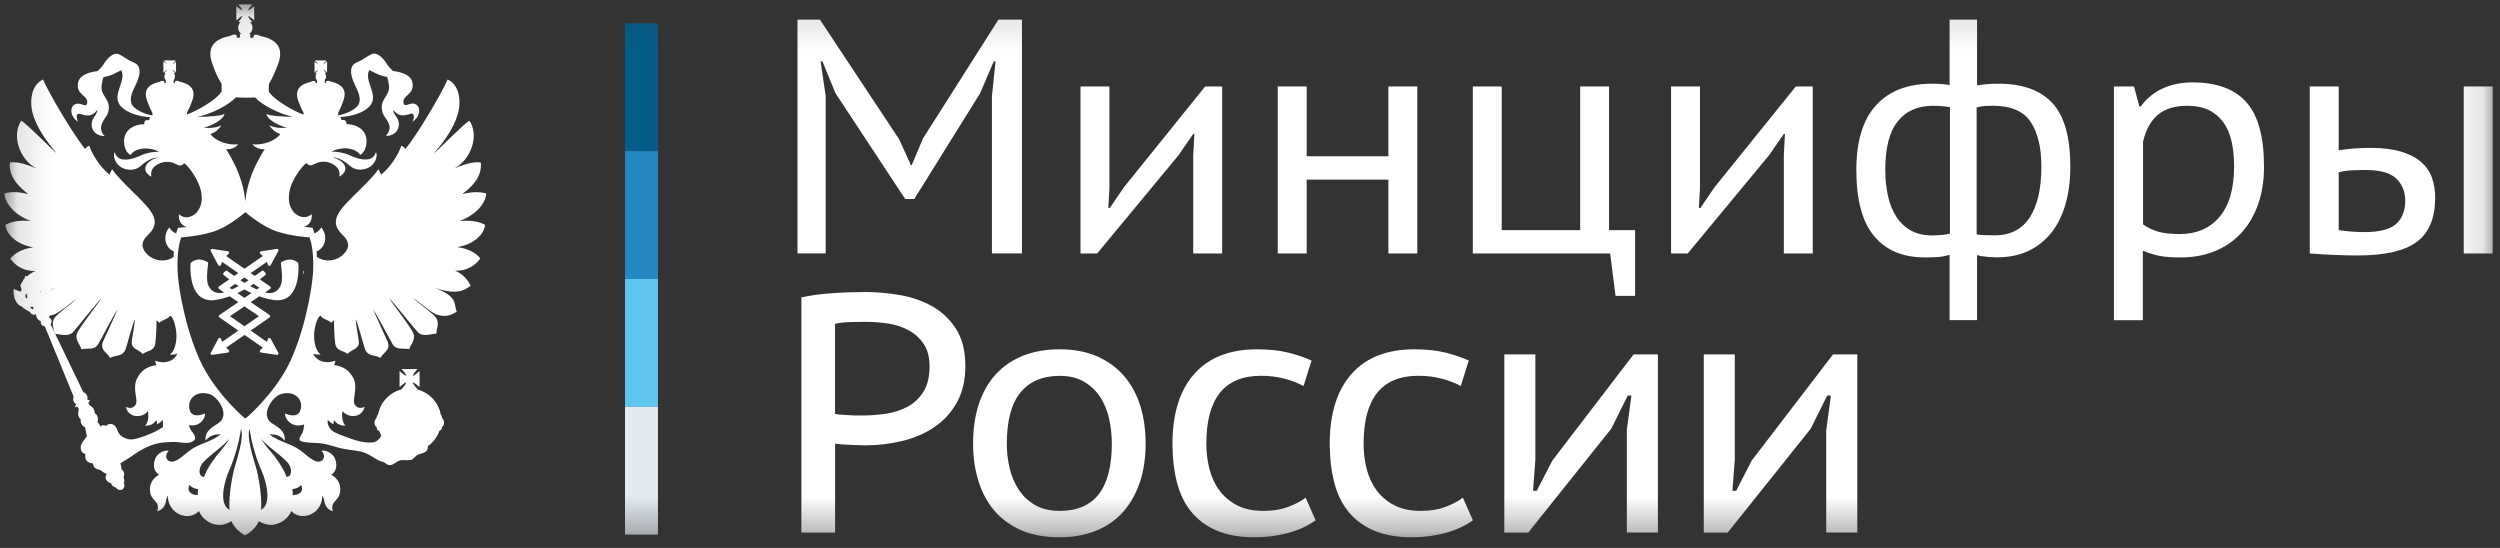 <svg width="73" height="16" viewBox="0 0 73 16" fill="none" xmlns="http://www.w3.org/2000/svg">
<rect x="0" y="0" width="73" height="16" fill="#333333" stroke="none"/>
<g clip-path="url(#clip0_307_3184)">
<mask id="mask0_307_3184" style="mask-type:luminance" maskUnits="userSpaceOnUse" x="0" y="0" width="73" height="16">
<path d="M72.872 0.128H0.127V15.689H72.872V0.128Z" fill="white"/>
</mask>
<g mask="url(#mask0_307_3184)">
<path d="M19.212 0.68H18.25V4.412H19.212V0.68Z" fill="#045D89"/>
<path d="M19.212 4.413H18.25V8.146H19.212V4.413Z" fill="#2588C3"/>
<path d="M19.212 8.146H18.25V11.878H19.212V8.146Z" fill="#5EC5EE"/>
<path d="M19.212 11.878H18.25V15.611H19.212V11.878Z" fill="#E3EBF1"/>
<path d="M8.703 7.673C8.7 7.669 8.613 7.579 8.464 7.579C8.384 7.579 8.303 7.604 8.222 7.651C8.208 7.659 8.199 7.675 8.203 7.691C8.203 7.695 8.262 8.1 8.217 8.274C8.183 8.404 8.073 8.558 7.873 8.558C7.83 8.558 7.787 8.551 7.74 8.538H7.738L7.889 8.435C7.9 8.428 7.907 8.415 7.907 8.401C7.907 8.386 7.9 8.375 7.889 8.366L7.589 8.158C7.684 8.086 7.743 8.035 7.751 8.028C7.76 8.021 7.765 8.01 7.765 7.999C7.765 7.988 7.761 7.977 7.752 7.968L7.698 7.914C7.691 7.907 7.68 7.901 7.67 7.901C7.661 7.901 7.652 7.905 7.644 7.91C7.641 7.912 7.562 7.974 7.441 8.057L7.32 7.974L7.792 7.648L7.828 7.742C7.833 7.756 7.848 7.767 7.864 7.767C7.864 7.767 7.864 7.767 7.866 7.767C7.88 7.767 7.895 7.758 7.902 7.745L8.127 7.329C8.134 7.315 8.132 7.298 8.125 7.286C8.118 7.275 8.105 7.268 8.091 7.268C8.089 7.268 8.087 7.268 8.086 7.268L7.621 7.338C7.605 7.34 7.592 7.351 7.587 7.367C7.583 7.382 7.587 7.398 7.599 7.409L7.675 7.476L7.138 7.847L6.604 7.476L6.679 7.409C6.69 7.398 6.696 7.382 6.69 7.367C6.686 7.351 6.674 7.34 6.658 7.338L6.193 7.268C6.191 7.268 6.19 7.268 6.188 7.268C6.173 7.268 6.161 7.273 6.154 7.286C6.144 7.298 6.144 7.315 6.152 7.329L6.375 7.745C6.382 7.758 6.397 7.767 6.411 7.767C6.413 7.767 6.413 7.767 6.413 7.767C6.429 7.767 6.442 7.756 6.449 7.742L6.487 7.648L6.958 7.974L6.838 8.057C6.717 7.974 6.638 7.912 6.636 7.91C6.629 7.905 6.62 7.901 6.611 7.901C6.6 7.901 6.589 7.905 6.582 7.914L6.528 7.968C6.521 7.975 6.515 7.986 6.515 7.999C6.515 8.01 6.521 8.021 6.53 8.028C6.539 8.035 6.598 8.086 6.694 8.158L6.393 8.366C6.382 8.374 6.375 8.386 6.375 8.401C6.375 8.415 6.382 8.426 6.393 8.435L6.544 8.538C6.544 8.538 6.544 8.538 6.542 8.538C6.496 8.551 6.452 8.558 6.409 8.558C6.209 8.558 6.098 8.404 6.063 8.274C6.018 8.1 6.078 7.695 6.078 7.691C6.08 7.675 6.072 7.659 6.058 7.651C5.975 7.604 5.894 7.579 5.817 7.579C5.666 7.579 5.579 7.668 5.576 7.673C5.568 7.678 5.565 7.689 5.565 7.697C5.563 7.722 5.516 8.307 5.786 8.604C5.885 8.712 6.017 8.768 6.173 8.768C6.2 8.768 6.231 8.768 6.26 8.763C6.413 8.745 6.562 8.703 6.708 8.652L6.958 8.823L6.406 9.199C6.395 9.208 6.388 9.219 6.388 9.233C6.388 9.246 6.393 9.259 6.406 9.268L6.96 9.653L6.487 9.983L6.451 9.891C6.445 9.876 6.431 9.867 6.415 9.865C6.415 9.865 6.415 9.865 6.413 9.865C6.398 9.865 6.384 9.874 6.377 9.887L6.154 10.303C6.146 10.316 6.148 10.334 6.155 10.345C6.163 10.356 6.175 10.363 6.19 10.363C6.191 10.363 6.193 10.363 6.195 10.363L6.659 10.294C6.676 10.293 6.688 10.28 6.692 10.265C6.697 10.249 6.692 10.233 6.681 10.222L6.604 10.153L7.14 9.78L7.677 10.153L7.599 10.222C7.587 10.233 7.583 10.249 7.587 10.265C7.59 10.28 7.605 10.291 7.621 10.294L8.086 10.363C8.087 10.363 8.089 10.363 8.091 10.363C8.104 10.363 8.116 10.358 8.125 10.345C8.134 10.332 8.134 10.316 8.127 10.303L7.902 9.887C7.895 9.874 7.882 9.865 7.866 9.865H7.864C7.846 9.865 7.833 9.876 7.828 9.891L7.792 9.983L7.318 9.653L7.873 9.268C7.884 9.261 7.891 9.248 7.891 9.233C7.891 9.219 7.884 9.208 7.873 9.199L7.32 8.823L7.571 8.652C7.715 8.705 7.864 8.745 8.017 8.763C8.048 8.766 8.077 8.768 8.104 8.768C8.262 8.768 8.392 8.712 8.491 8.604C8.761 8.307 8.714 7.722 8.712 7.697C8.712 7.689 8.709 7.68 8.703 7.673ZM7.137 8.104L7.255 8.185C7.218 8.209 7.178 8.234 7.137 8.26C7.095 8.234 7.056 8.211 7.018 8.185L7.137 8.104ZM6.704 8.403L6.868 8.289C6.901 8.308 6.933 8.33 6.969 8.354C6.904 8.388 6.84 8.421 6.775 8.451L6.704 8.403ZM7.56 9.233L7.137 9.527L6.715 9.233L7.137 8.946L7.56 9.233ZM7.137 8.698L6.933 8.558C7.005 8.524 7.072 8.489 7.137 8.453C7.201 8.489 7.27 8.524 7.342 8.558L7.137 8.698ZM7.5 8.451C7.436 8.422 7.369 8.39 7.304 8.354C7.34 8.332 7.372 8.31 7.405 8.289L7.571 8.403L7.5 8.451Z" fill="white"/>
<path d="M8.846 8.016C8.862 7.984 8.869 7.922 8.869 7.922L8.846 7.915V8.016Z" fill="white"/>
<path d="M14.166 6.567C13.993 6.462 13.707 6.426 13.415 6.453C13.87 6.294 14.182 5.953 14.198 5.649C13.96 5.58 13.714 5.617 13.499 5.665C13.721 5.499 14.085 5.195 14.04 4.748C13.825 4.695 13.433 4.845 13.269 4.92C13.795 4.623 13.984 3.92 13.705 3.522C13.539 3.62 12.788 4.391 12.666 4.48C13.055 4.033 13.237 3.712 13.341 3.412C13.465 3.084 13.474 2.512 13.071 2.32C12.88 2.758 12.214 3.882 11.843 4.349C11.802 4.313 11.769 4.264 11.717 4.255C11.629 4.539 11.366 4.918 11.126 5.099C11.114 5.075 11.09 5.01 11.049 4.939C10.795 5.321 10.136 5.845 9.924 6.167C9.758 6.406 9.758 6.621 9.988 6.844C10.082 6.938 10.258 7.103 10.105 7.334C9.897 7.64 9.477 7.677 9.25 7.496C9.25 7.441 9.248 7.389 9.247 7.34C9.515 7.235 9.578 6.867 9.38 6.639C9.337 6.723 9.265 6.784 9.178 6.815C9.155 6.719 9.135 6.674 9.133 6.668L9.122 6.647H9.099C9.097 6.647 9.009 6.641 8.878 6.627C9.027 6.578 9.122 6.438 9.101 6.252C8.87 6.451 8.64 6.261 8.588 6.208C8.444 6.038 8.402 5.846 8.46 5.553C8.508 5.298 8.771 4.892 8.944 4.762C8.969 4.786 9.009 4.835 9.094 4.827C9.142 4.811 9.223 4.769 9.284 4.746C9.459 4.693 9.628 4.733 9.736 4.804C9.934 4.925 9.916 5.059 9.911 5.157C10.212 4.987 10.107 4.702 9.713 4.597C9.983 4.597 10.204 4.845 10.262 4.876C10.412 4.987 10.626 4.961 10.75 4.901C10.99 4.787 11.038 4.503 10.973 4.445C10.95 4.547 10.873 4.637 10.734 4.653C10.529 4.677 10.331 4.588 10.174 4.518C10.041 4.462 9.826 4.42 9.681 4.429C9.951 4.279 10.37 4.295 10.52 4.527C10.61 4.454 10.665 4.389 10.691 4.239C10.768 3.833 10.453 3.625 10.116 3.625C10.125 3.528 10.057 3.479 9.967 3.511C9.967 3.47 9.956 3.437 9.933 3.421C9.94 3.421 9.951 3.417 9.958 3.417C10.296 3.394 10.617 3.289 10.79 3.106C11.092 2.78 10.61 2.367 10.783 2.047C10.948 2.119 11.071 2.213 11.299 2.246C11.323 2.295 11.344 2.393 11.351 2.445C11.425 2.807 11.071 2.867 11.162 3.252C11.202 3.428 11.334 3.488 11.377 3.696C11.377 3.696 11.393 3.841 11.267 3.967C11.559 3.975 11.712 3.727 11.622 3.497C11.582 3.403 11.481 3.314 11.481 3.203C11.631 3.403 11.764 3.395 11.994 3.321C12.099 3.289 12.108 3.435 12.043 3.553C12.201 3.459 12.241 3.305 12.241 3.236C12.241 3.073 12.115 2.997 11.994 3.03C11.926 3.037 11.789 3.131 11.78 2.997C11.751 2.765 12.115 2.774 12.041 2.402C12.002 2.215 11.794 2.112 11.472 2.072C11.44 2.04 11.359 1.962 11.315 1.897C11.139 1.601 10.955 1.524 10.845 1.583C10.716 1.649 10.649 1.705 10.543 1.763C10.458 1.808 10.368 1.831 10.312 1.897C10.172 2.072 10.305 2.344 10.377 2.51C10.426 2.608 10.543 2.831 10.491 2.997C10.433 3.196 10.107 3.321 9.909 3.363C9.897 3.363 9.888 3.366 9.875 3.366V3.289C9.933 3.187 9.981 3.066 10.021 2.955C10.154 2.597 9.956 2.452 9.663 2.383C9.625 2.36 9.585 2.351 9.537 2.367H9.528L9.52 2.427L9.481 2.414L9.49 2.342H9.472C9.506 2.318 9.52 2.277 9.52 2.237C9.52 2.193 9.504 2.159 9.488 2.135H9.528L9.511 2.119C9.504 2.103 9.488 2.087 9.463 2.061C9.456 2.054 9.447 2.038 9.447 2.029C9.454 2.036 9.463 2.045 9.479 2.052C9.495 2.068 9.519 2.085 9.528 2.101L9.551 2.117V1.79L9.528 1.81C9.52 1.817 9.495 1.833 9.479 1.851C9.463 1.868 9.456 1.868 9.447 1.875C9.447 1.868 9.454 1.859 9.463 1.842C9.488 1.826 9.504 1.802 9.511 1.79L9.528 1.764H9.196L9.212 1.79C9.229 1.801 9.248 1.826 9.265 1.842C9.272 1.859 9.281 1.868 9.288 1.875C9.279 1.868 9.265 1.868 9.256 1.851C9.227 1.835 9.212 1.819 9.196 1.81L9.184 1.79V2.123L9.2 2.107C9.216 2.09 9.232 2.074 9.259 2.058C9.268 2.05 9.283 2.041 9.292 2.034C9.283 2.041 9.275 2.058 9.268 2.067C9.252 2.092 9.23 2.107 9.216 2.125L9.2 2.141H9.252C9.223 2.164 9.216 2.199 9.216 2.242C9.216 2.282 9.232 2.324 9.259 2.347H9.252L9.259 2.42L9.216 2.432L9.207 2.373H9.2C9.151 2.356 9.112 2.365 9.079 2.389C8.78 2.458 8.582 2.604 8.716 2.961C8.757 3.071 8.806 3.193 8.865 3.294V3.346C8.566 3.249 8.028 2.919 7.884 2.72C7.867 2.7 7.855 2.684 7.848 2.671H7.846L7.851 2.456C7.956 2.28 8.049 2.065 8.121 1.868C8.31 1.352 8.031 1.136 7.588 1.048C7.543 1.015 7.488 0.999 7.414 1.024L7.397 1.105L7.304 1.098L7.311 0.993C7.298 0.997 7.282 0.997 7.266 0.997C7.329 0.964 7.374 0.886 7.374 0.807C7.374 0.749 7.345 0.68 7.297 0.647H7.374C7.329 0.608 7.257 0.523 7.243 0.465C7.298 0.481 7.383 0.557 7.423 0.599V0.177C7.383 0.209 7.298 0.291 7.243 0.298C7.257 0.251 7.329 0.17 7.374 0.128H6.955C6.987 0.17 7.068 0.251 7.075 0.298C7.027 0.291 6.946 0.209 6.901 0.177V0.599C6.946 0.557 7.025 0.481 7.075 0.465C7.068 0.521 6.987 0.606 6.955 0.647H7.027C6.978 0.68 6.955 0.749 6.955 0.807C6.955 0.886 6.994 0.966 7.059 0.997C7.043 0.997 7.027 0.997 7.001 0.99L7.01 1.095L6.917 1.102L6.908 1.02C6.836 0.997 6.78 1.013 6.731 1.044C6.292 1.134 6.013 1.348 6.202 1.864C6.267 2.061 6.36 2.278 6.472 2.452V2.675C6.465 2.682 6.456 2.698 6.44 2.715C6.299 2.914 5.757 3.243 5.458 3.341V3.289C5.518 3.187 5.568 3.066 5.608 2.955C5.741 2.597 5.543 2.452 5.244 2.383C5.21 2.36 5.172 2.351 5.123 2.367H5.116L5.107 2.427L5.068 2.414L5.075 2.342H5.068C5.091 2.318 5.107 2.277 5.107 2.237C5.107 2.193 5.1 2.159 5.075 2.135H5.123L5.107 2.119C5.091 2.103 5.075 2.087 5.059 2.061C5.051 2.054 5.039 2.038 5.03 2.029C5.039 2.036 5.059 2.045 5.066 2.052C5.089 2.068 5.105 2.085 5.123 2.101L5.14 2.117V1.79L5.123 1.81C5.107 1.817 5.091 1.833 5.066 1.851C5.059 1.868 5.039 1.868 5.03 1.875C5.039 1.868 5.05 1.859 5.059 1.842C5.075 1.826 5.091 1.802 5.107 1.79L5.123 1.764H4.792L4.808 1.79C4.816 1.801 4.837 1.826 4.853 1.842C4.87 1.859 4.877 1.868 4.877 1.875C4.871 1.866 4.862 1.866 4.848 1.849C4.828 1.833 4.803 1.817 4.796 1.808L4.771 1.788V2.121L4.796 2.105C4.803 2.088 4.828 2.072 4.848 2.056C4.864 2.049 4.871 2.04 4.879 2.032C4.879 2.04 4.871 2.056 4.855 2.065C4.839 2.09 4.817 2.105 4.81 2.123L4.794 2.139H4.837C4.817 2.163 4.799 2.197 4.799 2.24C4.799 2.28 4.816 2.322 4.853 2.345H4.837L4.846 2.418L4.801 2.431L4.794 2.371H4.785C4.736 2.354 4.697 2.364 4.664 2.387C4.365 2.456 4.167 2.603 4.301 2.959C4.342 3.07 4.391 3.191 4.45 3.292V3.37C4.437 3.37 4.427 3.366 4.418 3.366C4.22 3.325 3.888 3.2 3.832 3.001C3.78 2.834 3.897 2.612 3.946 2.514C4.023 2.347 4.153 2.076 4.016 1.9C3.955 1.835 3.867 1.811 3.78 1.766C3.676 1.71 3.611 1.652 3.478 1.587C3.372 1.527 3.191 1.603 3.008 1.9C2.968 1.965 2.884 2.041 2.849 2.076C2.531 2.116 2.325 2.217 2.28 2.405C2.207 2.778 2.57 2.771 2.547 3.001C2.538 3.135 2.397 3.041 2.333 3.033C2.207 3.001 2.082 3.077 2.082 3.24C2.082 3.308 2.127 3.462 2.28 3.557C2.216 3.439 2.223 3.292 2.333 3.325C2.563 3.399 2.691 3.406 2.842 3.207C2.842 3.316 2.745 3.406 2.702 3.5C2.612 3.732 2.761 3.978 3.056 3.971C2.923 3.844 2.95 3.699 2.95 3.699C2.992 3.491 3.121 3.432 3.164 3.256C3.254 2.87 2.898 2.811 2.975 2.449C2.983 2.396 2.999 2.298 3.024 2.25C3.254 2.217 3.381 2.125 3.541 2.05C3.706 2.371 3.229 2.784 3.534 3.109C3.708 3.292 4.03 3.397 4.365 3.421C4.373 3.421 4.383 3.424 4.392 3.426C4.369 3.442 4.356 3.473 4.356 3.515C4.268 3.482 4.2 3.531 4.212 3.629C3.865 3.629 3.559 3.837 3.634 4.243C3.658 4.393 3.715 4.458 3.809 4.53C3.955 4.299 4.374 4.282 4.648 4.433C4.499 4.424 4.284 4.465 4.153 4.521C3.998 4.59 3.802 4.681 3.597 4.657C3.454 4.641 3.382 4.552 3.354 4.449C3.289 4.507 3.337 4.789 3.579 4.905C3.699 4.965 3.913 4.99 4.063 4.88C4.121 4.847 4.342 4.601 4.614 4.601C4.221 4.706 4.112 4.99 4.419 5.16C4.407 5.063 4.392 4.929 4.589 4.807C4.699 4.739 4.871 4.697 5.042 4.749C5.102 4.773 5.183 4.815 5.231 4.831C5.316 4.838 5.356 4.789 5.381 4.766C5.556 4.896 5.809 5.302 5.865 5.557C5.926 5.85 5.881 6.04 5.736 6.212C5.687 6.265 5.453 6.455 5.224 6.256C5.203 6.442 5.298 6.58 5.448 6.63C5.314 6.645 5.224 6.65 5.222 6.65H5.199L5.19 6.672C5.188 6.675 5.168 6.723 5.143 6.817C5.06 6.784 4.988 6.724 4.945 6.641C4.747 6.869 4.808 7.235 5.075 7.34C5.073 7.391 5.071 7.443 5.071 7.499C4.843 7.677 4.428 7.639 4.223 7.334C4.065 7.103 4.247 6.936 4.337 6.844C4.567 6.621 4.567 6.406 4.4 6.167C4.185 5.846 3.528 5.321 3.274 4.939C3.233 5.008 3.209 5.073 3.2 5.099C2.963 4.918 2.696 4.539 2.608 4.255C2.559 4.262 2.523 4.313 2.482 4.349C2.115 3.882 1.445 2.758 1.256 2.32C0.856 2.512 0.863 3.084 0.986 3.412C1.094 3.712 1.276 4.033 1.659 4.48C1.539 4.389 0.788 3.62 0.622 3.522C0.345 3.92 0.534 4.623 1.058 4.92C0.898 4.845 0.501 4.695 0.287 4.748C0.248 5.195 0.606 5.499 0.827 5.665C0.611 5.617 0.365 5.58 0.127 5.649C0.143 5.953 0.458 6.295 0.901 6.453C0.618 6.424 0.332 6.462 0.158 6.567C0.19 6.884 0.546 7.157 0.973 7.222C0.687 7.255 0.433 7.381 0.3 7.555C0.456 7.762 0.687 7.921 1.038 7.914C0.957 7.943 0.863 7.999 0.784 8.075C0.775 8.068 0.759 8.059 0.745 8.059C0.727 8.066 0.721 8.091 0.727 8.107C0.727 8.107 0.727 8.107 0.727 8.12C0.692 8.144 0.674 8.173 0.671 8.202C0.638 8.249 0.604 8.303 0.586 8.352C0.595 8.355 0.602 8.364 0.609 8.368C0.608 8.393 0.615 8.424 0.635 8.455C0.618 8.471 0.611 8.495 0.602 8.52L0.397 8.437C0.386 8.625 0.428 8.779 0.521 8.875C0.595 8.96 0.68 8.947 0.655 8.976L0.878 9.114C0.917 9.199 0.998 9.199 1.054 9.175C1.054 9.175 1.054 9.183 1.054 9.192C1.054 9.28 1.115 9.353 1.195 9.382C1.178 9.456 1.211 9.503 1.312 9.537L2.151 11.583C2.118 11.681 2.151 11.766 2.225 11.798C2.207 11.822 2.192 11.847 2.192 11.896C2.225 11.873 2.273 11.864 2.297 11.932C2.313 11.981 2.225 12.139 2.358 12.245C2.34 12.34 2.39 12.436 2.486 12.477C2.486 12.526 2.531 12.684 2.538 12.74C2.478 12.825 2.34 12.955 2.358 13.098C2.374 13.2 2.414 13.232 2.495 13.257C2.462 13.44 2.563 13.522 2.716 13.531C2.716 13.665 2.84 13.712 2.921 13.721C2.999 13.779 3.031 13.802 3.119 13.848C3.038 13.944 3.096 14.07 3.244 14.112C3.26 14.168 3.301 14.217 3.384 14.237C3.433 14.318 3.521 14.318 3.573 14.295C3.606 14.278 3.663 14.184 3.613 14.103C3.645 14.063 3.629 13.985 3.606 13.936C3.654 13.848 3.613 13.737 3.546 13.705C3.555 13.656 3.53 13.578 3.514 13.531C3.631 13.457 3.777 13.364 3.829 13.332C4.115 13.125 4.439 12.941 4.807 12.917C4.9 12.908 5.073 12.901 5.17 12.908C5.32 12.924 5.525 12.97 5.646 12.876C5.683 12.852 5.707 12.81 5.7 12.771C5.683 12.676 5.583 12.595 5.55 12.512C5.541 12.486 5.527 12.448 5.511 12.414C5.615 12.432 5.712 12.418 5.772 12.389C5.836 12.365 5.993 12.247 5.986 12.072C5.86 12.132 5.557 12.213 5.525 11.905C5.493 11.634 5.73 11.402 6.103 11.503C6.357 11.569 6.728 12.112 6.389 12.349C6.224 12.463 5.97 12.571 6.002 12.868C6.11 12.734 6.256 12.669 6.445 12.685C6.168 12.892 5.953 12.917 5.662 13.075C5.408 13.225 5.219 13.473 5.019 13.48C4.866 13.487 4.781 13.305 4.931 13.163C4.781 13.131 4.583 13.248 4.527 13.406C4.455 13.621 4.511 13.775 4.644 13.862C4.464 13.96 4.329 14.15 4.394 14.421C4.455 14.644 4.677 14.644 4.592 14.928C4.717 14.896 4.798 14.811 4.834 14.689C4.85 14.604 4.866 14.516 4.907 14.474C4.889 14.644 4.987 14.896 5.219 15.01C5.375 15.088 5.622 15.118 5.811 14.921C5.889 15.144 6.15 15.336 6.422 15.326C6.546 15.326 6.668 15.272 6.76 15.218C6.825 15.383 6.991 15.551 7.154 15.631C7.324 15.551 7.489 15.383 7.558 15.218C7.648 15.274 7.772 15.326 7.893 15.326C8.154 15.334 8.429 15.144 8.503 14.921C8.692 15.118 8.939 15.088 9.095 15.01C9.326 14.896 9.423 14.644 9.407 14.474C9.45 14.516 9.466 14.604 9.484 14.689C9.517 14.811 9.596 14.896 9.722 14.928C9.637 14.644 9.864 14.644 9.92 14.421C9.985 14.15 9.852 13.958 9.673 13.862C9.803 13.777 9.864 13.623 9.787 13.406C9.731 13.248 9.533 13.131 9.383 13.163C9.533 13.305 9.452 13.487 9.295 13.48C9.097 13.473 8.908 13.223 8.652 13.075C8.363 12.915 8.148 12.892 7.869 12.685C8.058 12.669 8.208 12.734 8.312 12.868C8.345 12.571 8.091 12.463 7.925 12.349C7.59 12.112 7.957 11.569 8.217 11.503C8.584 11.402 8.827 11.634 8.789 11.905C8.75 12.215 8.454 12.133 8.321 12.072C8.321 12.245 8.478 12.363 8.543 12.389C8.618 12.425 8.759 12.445 8.883 12.39C8.879 12.421 8.874 12.454 8.874 12.463C8.849 12.727 8.708 12.751 8.757 12.859C8.825 12.941 9.277 12.924 9.4 12.95C9.614 12.979 9.796 13.058 10.001 13.1C10.232 13.149 10.476 13.149 10.684 13.234C10.817 13.292 10.966 13.4 11.096 13.466C11.294 13.498 11.261 13.58 11.387 13.58C11.501 13.58 11.544 13.482 11.69 13.442C11.791 13.419 11.904 13.458 12.005 13.426C12.079 13.409 12.111 13.334 12.18 13.292C12.261 13.243 12.374 13.243 12.45 13.172C12.489 13.136 12.498 13.067 12.491 13.018L12.493 13.029C12.648 12.921 12.765 12.761 12.83 12.579C12.869 12.571 12.902 12.535 12.902 12.493C12.902 12.486 12.902 12.477 12.902 12.477C12.941 12.445 12.966 12.396 12.966 12.347C12.966 12.285 12.943 12.236 12.902 12.197C12.902 12.197 12.902 12.188 12.902 12.18C12.902 12.148 12.886 12.124 12.869 12.102C12.805 11.749 12.538 11.465 12.194 11.377C12.194 11.368 12.194 11.368 12.194 11.36H12.187C12.187 11.344 12.18 11.335 12.167 11.335C12.118 11.286 12.061 11.21 12.054 11.161C12.11 11.178 12.203 11.266 12.252 11.302V10.835C12.203 10.872 12.111 10.96 12.054 10.977C12.061 10.919 12.149 10.817 12.194 10.777H11.722C11.766 10.817 11.856 10.919 11.863 10.977C11.807 10.96 11.713 10.872 11.667 10.835V11.302C11.715 11.266 11.807 11.178 11.863 11.161C11.856 11.219 11.766 11.32 11.722 11.36L11.739 11.368C11.387 11.449 11.105 11.742 11.04 12.102C11.017 12.122 11 12.148 11 12.18C11 12.188 11 12.197 11 12.197C10.959 12.236 10.935 12.285 10.935 12.347C10.935 12.394 10.959 12.445 11 12.477C11 12.477 11 12.485 11 12.493C11 12.546 11.033 12.571 11.072 12.579C11.089 12.624 11.108 12.669 11.13 12.709C11.13 12.705 11.13 12.705 11.135 12.7C11.107 12.834 10.944 12.915 10.909 12.915C10.62 12.957 10.302 12.834 10.012 12.725C9.884 12.676 9.709 12.62 9.625 12.493C9.573 12.401 9.549 12.343 9.576 12.262C9.609 12.302 9.661 12.347 9.735 12.387C9.742 12.347 9.742 12.302 9.758 12.269C9.832 12.38 9.949 12.436 10.089 12.428C10.005 12.356 9.965 12.164 10.005 11.998C10.122 12.197 10.566 12.236 10.647 11.88C10.482 11.958 10.376 11.873 10.345 11.782C10.296 11.639 10.458 11.293 10.312 11.027C10.195 10.828 10.062 10.707 9.753 10.658C9.776 10.62 9.785 10.587 9.792 10.531C9.506 10.636 9.259 10.555 9.142 10.325C9.2 10.348 9.283 10.357 9.364 10.357C9.11 10.149 9.126 9.561 9.308 9.257C9.331 9.241 9.34 9.224 9.364 9.217C9.419 9.331 9.585 9.331 9.67 9.423C9.702 9.391 9.718 9.382 9.751 9.355C9.751 9.355 9.758 9.838 9.79 10.037C9.823 10.26 10.037 10.236 10.147 10.334C10.277 10.191 10.511 10.198 10.475 9.952C10.442 9.706 10.394 9.481 10.386 9.315C10.458 9.465 10.601 10.03 10.656 10.191C10.748 10.43 10.979 10.357 11.108 10.452C11.193 10.285 11.407 10.236 11.323 9.985C11.299 9.919 10.948 9.177 10.896 9.034C11.02 9.217 11.361 9.871 11.465 10.053C11.582 10.243 11.796 10.151 11.949 10.198C11.978 10.061 12.185 9.901 12.034 9.662C11.845 9.346 11.4 8.793 11.377 8.716C11.465 8.801 12.155 9.662 12.209 9.709C12.369 9.851 12.603 9.742 12.742 9.742C12.742 9.585 12.866 9.405 12.686 9.222C12.52 9.063 12.14 8.792 12.059 8.699C12.313 8.875 12.612 9.154 12.79 9.199C13.105 9.28 13.219 9.154 13.336 9.105C13.238 8.817 13.368 8.683 12.702 8.402C13.278 8.609 13.534 8.507 13.739 8.345C13.658 8.138 13.453 7.964 13.285 7.906C13.638 7.914 13.872 7.756 14.025 7.548C13.896 7.374 13.638 7.248 13.343 7.215C13.779 7.155 14.126 6.884 14.166 6.567ZM0.8 8.694C0.793 8.694 0.793 8.701 0.784 8.71C0.736 8.703 0.736 8.645 0.745 8.596C0.768 8.596 0.784 8.589 0.8 8.573L0.808 8.582L0.784 8.598C0.793 8.629 0.793 8.661 0.8 8.694ZM0.959 9.034L0.88 8.987C0.912 8.949 0.943 8.949 0.975 8.971C0.975 8.994 0.975 9.018 0.959 9.034ZM1.196 8.527C1.186 8.527 1.175 8.527 1.164 8.527C1.162 8.526 1.16 8.522 1.159 8.52C1.173 8.517 1.189 8.517 1.202 8.513C1.202 8.517 1.198 8.522 1.196 8.527ZM5.775 14.458C5.577 14.458 5.437 14.333 5.538 14.157C5.59 14.237 5.694 14.273 5.784 14.282C5.775 14.365 5.775 14.389 5.775 14.458ZM8.787 14.157C8.888 14.333 8.748 14.458 8.55 14.458C8.55 14.389 8.55 14.365 8.534 14.282C8.625 14.275 8.733 14.24 8.787 14.157ZM5.768 3.412C6.22 3.314 6.681 3.059 6.888 2.843C7.059 2.854 7.28 2.856 7.448 2.845C7.651 3.062 8.105 3.312 8.559 3.41C8.296 3.41 7.837 3.386 7.779 3.321C7.795 3.488 8.147 3.676 8.377 3.727C8.186 3.75 8.01 3.727 7.86 3.658C7.941 3.776 8.035 3.864 8.188 3.917C8.028 4.116 7.696 4.244 7.369 4.214C7.45 4.311 7.599 4.373 7.729 4.355C7.434 4.827 7.216 5.312 7.163 5.874H7.162V5.875C7.113 5.312 6.895 4.827 6.602 4.355C6.735 4.371 6.881 4.311 6.956 4.214C6.625 4.246 6.306 4.116 6.141 3.917C6.296 3.864 6.387 3.776 6.468 3.658C6.323 3.727 6.141 3.75 5.952 3.727C6.182 3.674 6.537 3.488 6.553 3.321C6.49 3.388 6.031 3.412 5.768 3.412ZM1.625 8.406C1.584 8.424 1.533 8.446 1.495 8.462C1.495 8.459 1.495 8.455 1.495 8.451C1.535 8.435 1.585 8.421 1.625 8.406ZM4.531 10.533C4.54 10.589 4.547 10.622 4.571 10.66C4.259 10.709 4.128 10.83 4.014 11.029C3.856 11.297 4.021 11.643 3.976 11.784C3.944 11.873 3.841 11.96 3.676 11.882C3.757 12.24 4.2 12.198 4.317 11.999C4.356 12.166 4.317 12.358 4.236 12.43C4.374 12.437 4.491 12.381 4.563 12.271C4.58 12.303 4.58 12.349 4.587 12.389C4.664 12.349 4.713 12.303 4.745 12.264C4.758 12.303 4.772 12.398 4.754 12.474C4.695 12.513 4.628 12.552 4.524 12.606C4.358 12.687 4.056 12.805 3.883 12.828C3.741 12.852 3.494 12.771 3.431 12.571C3.373 12.381 3.217 12.32 3.092 12.437C3.06 12.414 2.972 12.396 2.934 12.456C2.934 12.456 2.894 12.365 2.846 12.322C2.878 12.224 2.853 12.106 2.765 12.066C2.758 11.874 2.64 11.874 2.599 11.809C2.576 11.769 2.576 11.719 2.631 11.711C2.608 11.675 2.558 11.668 2.55 11.668C2.567 11.587 2.541 11.485 2.433 11.453L1.476 9.465C1.537 9.4 1.504 9.306 1.436 9.273C1.436 9.273 1.436 9.266 1.436 9.257C1.441 9.241 1.443 9.23 1.445 9.217C1.47 9.213 1.503 9.206 1.53 9.199C1.719 9.154 2.014 8.875 2.27 8.699C2.18 8.793 1.809 9.065 1.643 9.222C1.488 9.376 1.553 9.53 1.578 9.67L1.614 9.747C1.755 9.757 1.965 9.842 2.122 9.711C2.171 9.662 2.862 8.801 2.954 8.717C2.918 8.795 2.482 9.347 2.284 9.664C2.138 9.903 2.352 10.061 2.378 10.2C2.534 10.151 2.749 10.245 2.862 10.055C2.972 9.872 3.307 9.219 3.431 9.036C3.382 9.179 3.028 9.921 3.002 9.986C2.918 10.238 3.132 10.287 3.217 10.453C3.346 10.359 3.579 10.434 3.669 10.193C3.724 10.032 3.867 9.467 3.94 9.317C3.931 9.483 3.883 9.708 3.85 9.954C3.818 10.202 4.049 10.193 4.169 10.336C4.286 10.238 4.5 10.261 4.533 10.039C4.565 9.84 4.572 9.356 4.572 9.356C4.605 9.385 4.621 9.393 4.657 9.425C4.736 9.331 4.904 9.331 4.96 9.219C4.985 9.226 4.992 9.242 5.017 9.259C5.199 9.563 5.213 10.151 4.96 10.359C5.033 10.359 5.125 10.35 5.181 10.327C5.069 10.557 4.819 10.638 4.531 10.533ZM6.321 13.314C6.171 13.52 6.054 13.67 5.957 13.927C5.782 13.911 5.817 13.695 5.872 13.587C5.989 13.371 6.465 13.091 6.704 12.81C6.598 12.989 6.45 13.152 6.321 13.314ZM6.838 13.695C6.74 14.076 6.672 14.637 6.704 14.889C6.369 14.713 6.558 14.036 6.688 13.744C6.868 13.339 6.994 12.843 7.036 12.526C7.14 12.767 6.908 13.438 6.838 13.695ZM7.621 14.889C7.653 14.637 7.588 14.076 7.488 13.695C7.417 13.438 7.187 12.767 7.289 12.526C7.329 12.843 7.455 13.337 7.637 13.744C7.767 14.036 7.956 14.713 7.621 14.889ZM8.453 13.585C8.51 13.695 8.543 13.909 8.368 13.925C8.271 13.668 8.154 13.52 8.01 13.312C7.875 13.152 7.727 12.988 7.621 12.809C7.858 13.091 8.336 13.37 8.453 13.585ZM8.411 10.68C7.974 11.534 7.172 12.229 7.163 12.22C7.154 12.231 6.353 11.534 5.916 10.68C5.478 9.827 5.197 8.486 5.183 7.845C5.167 7.204 5.293 6.931 5.293 6.931C5.293 6.931 5.84 6.9 6.278 6.748C6.648 6.619 7.052 6.292 7.165 6.196C7.279 6.292 7.682 6.618 8.055 6.748C8.49 6.902 9.038 6.931 9.038 6.931C9.038 6.931 9.162 7.206 9.146 7.845C9.128 8.486 8.847 9.827 8.411 10.68Z" fill="white"/>
<path d="M23.396 8.685C23.672 8.625 23.973 8.583 24.299 8.562C24.625 8.538 24.943 8.527 25.26 8.527C25.595 8.527 25.935 8.556 26.279 8.616C26.625 8.676 26.938 8.784 27.221 8.944C27.504 9.103 27.734 9.322 27.916 9.603C28.096 9.883 28.188 10.245 28.188 10.687C28.188 11.103 28.105 11.458 27.941 11.751C27.777 12.045 27.558 12.285 27.286 12.47C27.014 12.655 26.701 12.79 26.349 12.876C25.998 12.961 25.635 13.004 25.26 13.004C25.22 13.004 25.159 13.002 25.078 12.999C24.995 12.995 24.911 12.991 24.823 12.989C24.734 12.986 24.648 12.98 24.567 12.975C24.484 12.968 24.425 12.962 24.385 12.955V15.551H23.4V8.685H23.396ZM25.289 9.398C25.111 9.398 24.94 9.402 24.772 9.407C24.605 9.414 24.475 9.431 24.383 9.456V12.083C24.416 12.095 24.47 12.104 24.545 12.108C24.621 12.112 24.7 12.115 24.781 12.122C24.864 12.13 24.941 12.132 25.017 12.132C25.093 12.132 25.15 12.132 25.19 12.132C25.426 12.132 25.66 12.113 25.89 12.077C26.121 12.041 26.328 11.972 26.517 11.867C26.704 11.762 26.855 11.617 26.971 11.427C27.086 11.239 27.143 10.995 27.143 10.694C27.143 10.434 27.088 10.22 26.976 10.05C26.864 9.881 26.72 9.747 26.542 9.65C26.366 9.552 26.166 9.485 25.946 9.449C25.725 9.416 25.505 9.398 25.289 9.398Z" fill="white"/>
<path d="M28.414 12.955C28.414 12.526 28.47 12.141 28.581 11.8C28.693 11.46 28.857 11.171 29.075 10.933C29.291 10.696 29.556 10.513 29.869 10.389C30.18 10.264 30.537 10.2 30.939 10.2C31.358 10.2 31.727 10.269 32.042 10.408C32.357 10.548 32.62 10.74 32.831 10.988C33.041 11.236 33.196 11.525 33.299 11.86C33.402 12.193 33.452 12.559 33.452 12.955C33.452 13.377 33.394 13.757 33.279 14.094C33.164 14.431 33 14.719 32.786 14.956C32.572 15.193 32.309 15.376 31.997 15.501C31.686 15.625 31.333 15.689 30.939 15.689C30.505 15.689 30.13 15.62 29.815 15.481C29.5 15.341 29.239 15.151 29.032 14.907C28.825 14.662 28.67 14.373 28.569 14.04C28.465 13.707 28.414 13.345 28.414 12.955ZM29.399 12.955C29.399 13.2 29.426 13.439 29.482 13.674C29.538 13.909 29.626 14.117 29.75 14.304C29.874 14.49 30.033 14.637 30.227 14.749C30.422 14.861 30.661 14.918 30.948 14.918C31.959 14.918 32.465 14.264 32.465 12.957C32.465 12.7 32.438 12.452 32.383 12.213C32.327 11.976 32.24 11.766 32.12 11.585C31.999 11.404 31.842 11.257 31.648 11.143C31.453 11.031 31.219 10.975 30.948 10.975C30.442 10.975 30.058 11.138 29.795 11.466C29.53 11.79 29.399 12.287 29.399 12.955Z" fill="white"/>
<path d="M38.416 15.193C38.185 15.357 37.917 15.482 37.607 15.564C37.297 15.647 36.973 15.689 36.631 15.689C36.197 15.689 35.828 15.622 35.522 15.49C35.216 15.357 34.969 15.173 34.778 14.936C34.587 14.699 34.451 14.411 34.364 14.074C34.279 13.737 34.236 13.364 34.236 12.955C34.236 12.077 34.449 11.399 34.872 10.919C35.295 10.441 35.906 10.2 36.7 10.2C37.047 10.2 37.35 10.231 37.607 10.294C37.863 10.358 38.093 10.435 38.297 10.528L38.063 11.27C37.886 11.178 37.695 11.105 37.49 11.053C37.285 11 37.061 10.973 36.82 10.973C35.756 10.973 35.225 11.634 35.225 12.955C35.225 13.207 35.254 13.45 35.313 13.683C35.372 13.918 35.466 14.127 35.598 14.308C35.729 14.489 35.9 14.637 36.111 14.749C36.323 14.861 36.583 14.918 36.889 14.918C37.162 14.918 37.404 14.88 37.609 14.804C37.814 14.728 37.985 14.637 38.124 14.532L38.416 15.193Z" fill="white"/>
<path d="M43.008 15.193C42.777 15.357 42.509 15.482 42.199 15.564C41.889 15.647 41.565 15.689 41.223 15.689C40.789 15.689 40.42 15.622 40.114 15.49C39.808 15.357 39.561 15.173 39.37 14.936C39.179 14.699 39.043 14.411 38.956 14.074C38.871 13.737 38.828 13.364 38.828 12.955C38.828 12.077 39.041 11.399 39.464 10.919C39.887 10.441 40.497 10.2 41.291 10.2C41.639 10.2 41.941 10.231 42.199 10.294C42.455 10.358 42.685 10.435 42.888 10.528L42.655 11.27C42.478 11.178 42.287 11.105 42.082 11.053C41.877 11 41.653 10.973 41.412 10.973C40.348 10.973 39.817 11.634 39.817 12.955C39.817 13.207 39.846 13.45 39.905 13.683C39.964 13.918 40.058 14.127 40.19 14.308C40.319 14.489 40.492 14.637 40.704 14.749C40.917 14.861 41.176 14.918 41.482 14.918C41.756 14.918 41.997 14.88 42.202 14.804C42.408 14.728 42.579 14.637 42.716 14.532L43.008 15.193Z" fill="white"/>
<path d="M47.5 12.579L47.638 11.549H47.531L47.048 12.519L44.624 15.551H43.926V10.349H44.833V13.419L44.765 14.331H44.873L45.327 13.45L47.701 10.349H48.411V15.549H47.504V12.579H47.5Z" fill="white"/>
<path d="M53.324 12.579L53.463 11.549H53.355L52.872 12.519L50.449 15.551H49.75V10.349H50.656V13.419L50.587 14.331H50.696L51.149 13.45L53.524 10.349H54.233V15.549H53.326V12.579H53.324Z" fill="white"/>
<path d="M28.964 2.817L29.07 1.792H29.018L28.617 2.728L26.696 5.811H26.431L24.395 2.719L24.015 1.792H23.962L24.11 2.806V7.4H23.287V0.572H23.941L26.253 4.064L26.6 4.824H26.622L26.95 4.044L29.155 0.572H29.841V7.399H28.964V2.817Z" fill="white"/>
<path d="M34.844 4.514L34.876 3.909H34.844L34.412 4.534L32.037 7.401H31.551V2.524H32.395V5.499L32.363 6.074H32.404L32.817 5.47L35.191 2.524H35.687V7.401H34.842V4.514H34.844Z" fill="white"/>
<path d="M40.541 5.245H38.155V7.401H37.31V2.524H38.155V4.563H40.541V2.524H41.385V7.401H40.541V5.245Z" fill="white"/>
<path d="M47.745 8.639H47.174L47.016 7.401H43.006V2.524H43.85V6.719H46.141V2.524H46.985V6.719H47.745V8.639Z" fill="white"/>
<path d="M52.088 4.514L52.121 3.909H52.088L51.656 4.534L49.281 7.401H48.795V2.524H49.639V5.499L49.607 6.074H49.65L50.063 5.47L52.438 2.524H52.933V7.401H52.088V4.514Z" fill="white"/>
<path d="M56.928 7.438C56.807 7.478 56.683 7.5 56.553 7.507C56.423 7.514 56.304 7.516 56.2 7.516C55.559 7.516 55.068 7.308 54.722 6.892C54.376 6.475 54.205 5.833 54.205 4.96C54.205 4.128 54.394 3.501 54.776 3.078C55.156 2.656 55.705 2.444 56.422 2.444C56.618 2.444 56.787 2.457 56.928 2.484V0.572H57.73V2.493C57.857 2.473 57.97 2.46 58.069 2.453C58.168 2.446 58.262 2.444 58.354 2.444C59.05 2.444 59.575 2.63 59.925 3.005C60.276 3.38 60.453 3.999 60.453 4.862C60.453 5.272 60.406 5.641 60.311 5.969C60.215 6.296 60.077 6.575 59.893 6.803C59.709 7.031 59.486 7.207 59.223 7.33C58.959 7.453 58.654 7.514 58.31 7.514C58.247 7.514 58.154 7.509 58.031 7.5C57.909 7.491 57.808 7.473 57.73 7.446V9.348H56.928V7.438ZM56.411 6.874C56.495 6.874 56.58 6.87 56.665 6.865C56.749 6.857 56.841 6.845 56.938 6.825V3.128C56.854 3.116 56.775 3.105 56.701 3.099C56.627 3.092 56.537 3.09 56.432 3.09C55.996 3.09 55.656 3.241 55.413 3.545C55.17 3.847 55.05 4.319 55.05 4.964C55.05 5.237 55.077 5.491 55.129 5.724C55.181 5.958 55.264 6.162 55.377 6.334C55.489 6.506 55.633 6.64 55.804 6.734C55.975 6.827 56.178 6.874 56.411 6.874ZM58.193 3.088C58.109 3.088 58.033 3.09 57.967 3.094C57.9 3.098 57.817 3.112 57.718 3.137V6.843C57.788 6.856 57.867 6.865 57.956 6.866C58.044 6.87 58.141 6.872 58.246 6.872C58.696 6.872 59.036 6.7 59.265 6.354C59.493 6.01 59.608 5.512 59.608 4.862C59.608 4.31 59.504 3.876 59.297 3.561C59.09 3.248 58.723 3.088 58.193 3.088Z" fill="white"/>
<path d="M61.732 2.524H62.312L62.47 3.109H62.512C62.674 2.881 62.883 2.707 63.14 2.587C63.398 2.468 63.691 2.406 64.021 2.406C64.725 2.406 65.249 2.598 65.592 2.982C65.936 3.366 66.109 3.994 66.109 4.865C66.109 5.274 66.052 5.643 65.935 5.971C65.818 6.298 65.655 6.577 65.443 6.805C65.232 7.033 64.977 7.209 64.678 7.332C64.379 7.455 64.046 7.517 63.68 7.517C63.419 7.517 63.214 7.502 63.063 7.473C62.911 7.444 62.748 7.393 62.571 7.321V9.35H61.727V2.524H61.732ZM63.864 3.089C63.505 3.089 63.221 3.176 63.014 3.348C62.807 3.52 62.661 3.782 62.577 4.133V6.552C62.703 6.642 62.847 6.713 63.009 6.762C63.171 6.811 63.385 6.834 63.653 6.834C64.139 6.834 64.525 6.668 64.809 6.333C65.094 5.998 65.236 5.505 65.236 4.855C65.236 4.589 65.211 4.347 65.162 4.13C65.114 3.912 65.034 3.726 64.924 3.574C64.815 3.422 64.674 3.302 64.503 3.217C64.33 3.132 64.118 3.089 63.864 3.089Z" fill="white"/>
<path d="M68.29 4.387C68.459 4.362 68.621 4.344 68.776 4.333C68.931 4.324 69.078 4.318 69.219 4.318C69.577 4.318 69.878 4.356 70.121 4.431C70.364 4.505 70.558 4.608 70.706 4.738C70.853 4.869 70.958 5.022 71.017 5.202C71.077 5.381 71.107 5.571 71.107 5.772C71.107 6.364 70.929 6.793 70.575 7.059C70.22 7.325 69.644 7.459 68.85 7.459C68.4 7.459 67.931 7.439 67.445 7.401V2.524H68.29V4.387ZM68.29 6.719C68.549 6.759 68.799 6.777 69.038 6.777C69.482 6.777 69.791 6.697 69.968 6.538C70.144 6.378 70.233 6.152 70.233 5.861C70.233 5.6 70.146 5.386 69.973 5.216C69.8 5.048 69.5 4.963 69.071 4.963C68.95 4.963 68.821 4.966 68.68 4.972C68.54 4.979 68.41 4.997 68.29 5.03V6.719ZM71.941 2.524H72.786V7.401H71.941V2.524Z" fill="white"/>
</g>
</g>
<defs>
<clipPath id="clip0_307_3184">
<rect width="73" height="16" fill="white"/>
</clipPath>
</defs>
</svg>
